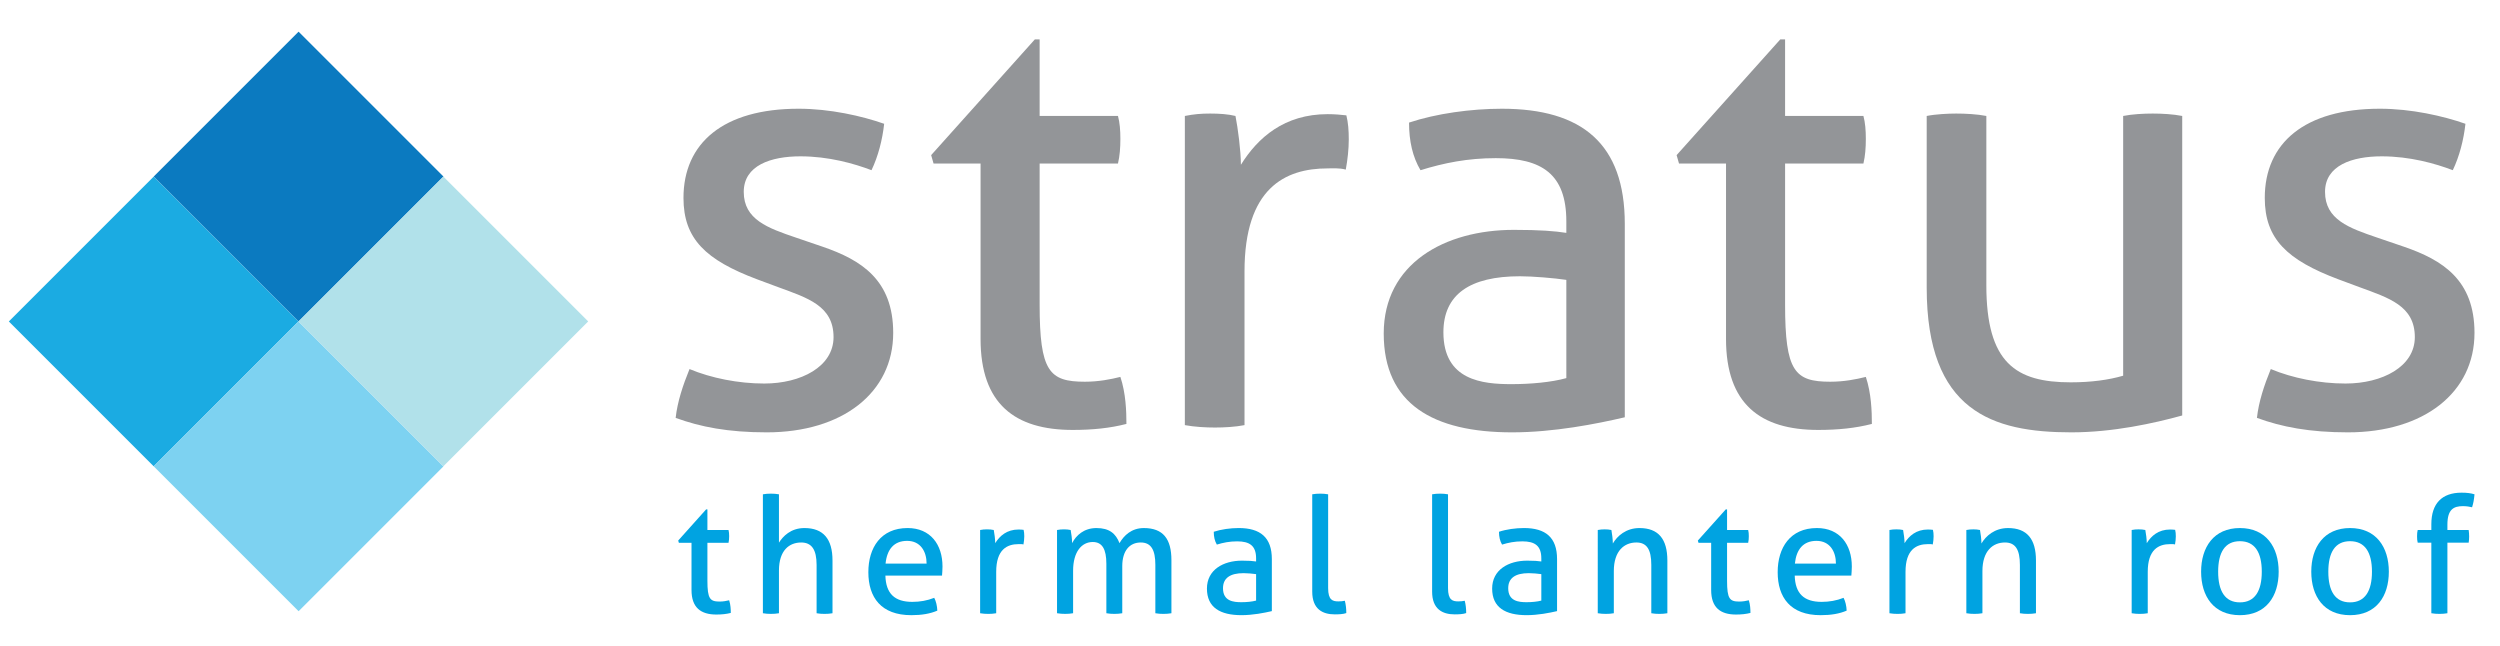<?xml version="1.0" encoding="UTF-8"?> <!-- Generator: Adobe Illustrator 16.0.0, SVG Export Plug-In . SVG Version: 6.00 Build 0) --> <svg xmlns="http://www.w3.org/2000/svg" xmlns:xlink="http://www.w3.org/1999/xlink" id="Layer_1" x="0px" y="0px" width="565.154px" height="146px" viewBox="0 0 565.154 146" xml:space="preserve"> <rect x="11.592" y="49.502" transform="matrix(-0.707 -0.707 0.707 -0.707 7.94 148.608)" fill="#1BABE2" width="46.315" height="46.315"></rect> <polygon fill="#0B7AC0" points="67.499,7.16 34.75,39.907 67.499,72.659 100.249,39.907 "></polygon> <rect x="44.341" y="82.255" transform="matrix(-0.707 -0.707 0.707 -0.707 40.696 227.676)" fill="#7DD2F1" width="46.313" height="46.31"></rect> <rect x="77.091" y="49.5" transform="matrix(0.707 -0.707 0.707 0.707 -22.015 92.168)" fill="#B1E1EA" width="46.314" height="46.314"></rect> <path fill="#939598" d="M172.766,86.703c8.309,0,15.667-3.815,15.667-10.491c0-7.083-5.857-8.854-12.533-11.306l-4.767-1.771 c-11.583-4.36-16.625-9.128-16.625-18.393c0-12.399,8.994-20.163,26.023-20.163c7.083,0,14.303,1.634,19.345,3.405 c-0.408,3.678-1.363,7.357-2.86,10.49c-3.952-1.5-9.672-3.133-16.074-3.133c-6.679,0-12.809,2.044-12.809,8.038 c0,6.268,5.449,8.176,11.854,10.354l5.994,2.044c8.72,2.997,15.938,7.492,15.938,19.482c0,13.488-11.443,22.479-28.606,22.479 c-8.721,0-14.989-1.227-20.575-3.271c0.41-3.678,1.637-7.358,3.136-11.036C160.778,85.476,166.906,86.703,172.766,86.703"></path> <path fill="#939598" d="M221.668,36.976h-10.625l-0.545-1.908L233.933,8.91h1.089v17.303h17.708 c0.411,1.497,0.545,3.268,0.545,5.176c0,2.045-0.134,3.815-0.545,5.586h-17.708v31.88c0,15.121,2.179,17.438,10.218,17.438 c3.131,0,5.857-0.544,8.036-1.09c1.229,3.68,1.366,7.766,1.366,10.629c-3.682,0.951-7.631,1.359-12.128,1.359 c-13.078,0-20.845-5.856-20.845-20.57V36.976z"></path> <path fill="#939598" d="M267.851,26.213c2.044-0.408,3.678-0.544,5.723-0.544c2.042,0,4.085,0.136,5.719,0.544 c0.544,2.726,1.227,7.902,1.227,11.036c3.815-6.131,9.81-11.444,19.618-11.444c1.501,0,3.135,0.134,4.224,0.271 c0.411,1.637,0.545,3.407,0.545,5.45c0,2.181-0.271,4.633-0.679,6.812c-1.499-0.408-3.134-0.27-4.09-0.27 c-9.672,0-18.8,4.494-18.8,23.293v34.743c-2.045,0.408-4.634,0.545-6.676,0.545c-2.044,0-4.633-0.137-6.812-0.545V26.213z"></path> <path fill="#939598" d="M354.088,63.269c-2.726-0.408-7.631-0.816-10.49-0.816c-11.307,0-17.301,4.087-17.301,12.669 c0,10.899,8.854,11.718,15.393,11.718c4.224,0,8.991-0.41,12.398-1.364V63.269z M354.088,50.054c0-10.762-5.587-14.303-15.94-14.303 c-6.401,0-11.717,1.089-17.031,2.723c-1.77-2.997-2.587-6.539-2.587-10.762c6.131-2.044,14.03-3.133,20.982-3.133 c18.115,0,27.79,7.901,27.79,26.021v43.73c-6.404,1.501-16.077,3.408-25.479,3.408c-17.845,0-29.017-6.405-29.017-22.342 c0-15.806,13.758-23.434,29.428-23.434c5.86,0,9.265,0.271,11.854,0.681V50.054z"></path> <path fill="#939598" d="M390.187,36.976h-10.625l-0.544-1.908L402.45,8.91h1.09v17.303h17.708c0.41,1.497,0.546,3.268,0.546,5.176 c0,2.045-0.136,3.815-0.546,5.586H403.54v31.88c0,15.121,2.178,17.438,10.218,17.438c3.131,0,5.855-0.544,8.036-1.09 c1.228,3.68,1.365,7.766,1.365,10.629c-3.682,0.951-7.632,1.359-12.128,1.359c-13.077,0-20.845-5.856-20.845-20.57V36.976z"></path> <path fill="#939598" d="M435.551,26.213c2.043-0.408,4.905-0.544,6.676-0.544c2.044,0,4.768,0.136,6.809,0.544v38.282 c0,17.577,6.68,21.935,19.075,21.935c4.634,0,8.586-0.545,11.854-1.498V26.213c2.045-0.408,4.633-0.544,6.675-0.544 c2.046,0,4.634,0.136,6.676,0.544v67.711c-6.401,1.77-15.665,3.814-25.068,3.814c-17.844,0-32.695-4.768-32.695-32.699V26.213z"></path> <path fill="#939598" d="M530.232,86.703c8.312,0,15.668-3.815,15.668-10.491c0-7.083-5.86-8.854-12.536-11.306l-4.768-1.771 c-11.58-4.36-16.618-9.128-16.618-18.393c0-12.399,8.988-20.163,26.021-20.163c7.082,0,14.306,1.634,19.343,3.405 c-0.41,3.678-1.361,7.357-2.859,10.49c-3.952-1.5-9.672-3.133-16.077-3.133c-6.676,0-12.806,2.044-12.806,8.038 c0,6.268,5.45,8.176,11.854,10.354l5.993,2.044c8.717,2.997,15.94,7.492,15.94,19.482c0,13.488-11.443,22.479-28.612,22.479 c-8.72,0-14.985-1.227-20.571-3.271c0.406-3.678,1.634-7.358,3.134-11.036C518.243,85.476,524.375,86.703,530.232,86.703"></path> <path fill="#00A3E1" d="M156.323,122.71h-2.857l-0.148-0.515l6.307-7.041h0.293v4.656h4.771c0.109,0.404,0.145,0.883,0.145,1.396 c0,0.55-0.036,1.029-0.145,1.504h-4.771v8.583c0,4.071,0.59,4.695,2.751,4.695c0.844,0,1.579-0.146,2.165-0.291 c0.33,0.989,0.369,2.09,0.369,2.86c-0.994,0.258-2.056,0.366-3.265,0.366c-3.525,0-5.614-1.578-5.614-5.54V122.71z"></path> <path fill="#00A3E1" d="M172.46,111.743c0.55-0.112,1.246-0.148,1.798-0.148c0.548,0,1.283,0.036,1.833,0.148v10.93 c0.882-1.394,2.639-3.302,5.759-3.302c4.29,0,6.346,2.494,6.346,7.338v11.921c-0.55,0.111-1.246,0.145-1.796,0.145 c-0.553,0-1.249-0.033-1.799-0.145v-10.931c0-3.485-1.137-5.063-3.483-5.063c-2.682,0-5.027,1.763-5.027,6.346v9.648 c-0.55,0.111-1.286,0.145-1.833,0.145c-0.477,0-1.248-0.033-1.798-0.145V111.743z"></path> <path fill="#00A3E1" d="M209.468,127.405c0-2.752-1.394-5.137-4.399-5.137c-2.972,0-4.547,1.91-4.879,5.137H209.468z M200.153,130.12c0.111,4.108,2.125,5.94,6.089,5.94c1.723,0,3.374-0.29,4.952-0.915c0.405,0.733,0.663,1.87,0.699,2.897 c-1.618,0.696-3.525,1.025-5.871,1.025c-6.857,0-9.72-4.032-9.72-9.72c0-5.538,2.824-9.977,8.876-9.977 c5.135,0,7.886,3.706,7.886,8.694c0,0.696-0.07,1.504-0.106,2.054H200.153z"></path> <path fill="#00A3E1" d="M221.568,119.812c0.55-0.109,0.988-0.146,1.539-0.146c0.55,0,1.1,0.037,1.544,0.146 c0.146,0.733,0.33,2.127,0.33,2.973c1.025-1.652,2.639-3.082,5.282-3.082c0.402,0,0.841,0.037,1.134,0.073 c0.112,0.441,0.151,0.916,0.151,1.465c0,0.59-0.076,1.25-0.184,1.837c-0.405-0.109-0.843-0.073-1.101-0.073 c-2.606,0-5.061,1.21-5.061,6.273v9.352c-0.55,0.111-1.249,0.147-1.799,0.147s-1.246-0.036-1.835-0.147V119.812z"></path> <path fill="#00A3E1" d="M238.952,119.812c0.55-0.109,1.028-0.146,1.578-0.146c0.551,0,0.956,0.037,1.506,0.146 c0.146,0.733,0.329,2.127,0.329,2.973c0.877-1.725,2.64-3.412,5.502-3.412c2.933,0,4.363,1.247,5.209,3.412 c0.989-1.725,2.712-3.412,5.5-3.412c4.366,0,6.237,2.458,6.237,7.264v11.993c-0.55,0.111-1.285,0.147-1.835,0.147 c-0.55,0-1.245-0.036-1.798-0.147v-10.931c0-3.374-0.953-5.063-3.302-5.063c-2.491,0-4.178,1.836-4.178,5.356v10.638 c-0.55,0.111-1.249,0.147-1.799,0.147c-0.551,0-1.246-0.036-1.796-0.147v-11.188c0-3.264-0.919-4.915-3.081-4.915 c-2.458,0-4.438,2.164-4.438,6.494v9.608c-0.55,0.111-1.246,0.147-1.798,0.147c-0.548,0-1.286-0.036-1.835-0.147V119.812z"></path> <path fill="#00A3E1" d="M283.956,129.789c-0.732-0.111-2.056-0.22-2.824-0.22c-3.044,0-4.659,1.1-4.659,3.413 c0,2.932,2.382,3.152,4.145,3.152c1.137,0,2.422-0.111,3.338-0.364V129.789z M283.956,126.23c0-2.899-1.505-3.85-4.291-3.85 c-1.723,0-3.156,0.292-4.585,0.732c-0.476-0.808-0.696-1.759-0.696-2.899c1.65-0.55,3.776-0.843,5.647-0.843 c4.88,0,7.483,2.127,7.483,7.008v11.774c-1.724,0.402-4.326,0.914-6.86,0.914c-4.804,0-7.812-1.722-7.812-6.013 c0-4.255,3.706-6.31,7.923-6.31c1.578,0,2.495,0.073,3.19,0.185V126.23z"></path> <path fill="#00A3E1" d="M296.646,111.743c0.55-0.112,1.245-0.148,1.796-0.148c0.55,0,1.248,0.036,1.799,0.148v21.202 c0,2.712,1.024,3.006,2.307,3.006c0.444,0,1.067-0.037,1.469-0.145c0.221,0.843,0.33,1.794,0.33,2.786 c-0.698,0.258-1.76,0.294-2.602,0.294c-2.793,0-5.099-1.212-5.099-5.137V111.743z"></path> <path fill="#00A3E1" d="M323.747,111.743c0.552-0.112,1.246-0.148,1.799-0.148c0.548,0,1.247,0.036,1.796,0.148v21.202 c0,2.712,1.026,3.006,2.311,3.006c0.441,0,1.064-0.037,1.466-0.145c0.225,0.843,0.33,1.794,0.33,2.786 c-0.695,0.258-1.759,0.294-2.601,0.294c-2.791,0-5.101-1.212-5.101-5.137V111.743z"></path> <path fill="#00A3E1" d="M348.433,129.789c-0.733-0.111-2.054-0.22-2.825-0.22c-3.044,0-4.659,1.1-4.659,3.413 c0,2.932,2.383,3.152,4.146,3.152c1.138,0,2.422-0.111,3.339-0.364V129.789z M348.433,126.23c0-2.899-1.507-3.85-4.291-3.85 c-1.725,0-3.155,0.292-4.587,0.732c-0.475-0.808-0.694-1.759-0.694-2.899c1.649-0.55,3.776-0.843,5.646-0.843 c4.88,0,7.483,2.127,7.483,7.008v11.774c-1.724,0.402-4.327,0.914-6.86,0.914c-4.801,0-7.813-1.722-7.813-6.013 c0-4.255,3.707-6.31,7.926-6.31c1.578,0,2.495,0.073,3.19,0.185V126.23z"></path> <path fill="#00A3E1" d="M361.192,119.812c0.55-0.109,1.026-0.146,1.577-0.146c0.55,0,0.955,0.037,1.506,0.146 c0.145,0.733,0.328,2.201,0.328,3.048c0.989-1.69,2.971-3.487,6.018-3.487c4.291,0,6.307,2.495,6.307,7.335v11.922 c-0.55,0.111-1.282,0.147-1.832,0.147c-0.551,0-1.249-0.036-1.799-0.147v-10.931c0-3.484-1.028-5.063-3.377-5.063 c-2.712,0-5.095,1.871-5.095,6.457v9.537c-0.55,0.111-1.244,0.147-1.797,0.147c-0.55,0-1.286-0.036-1.836-0.147V119.812z"></path> <path fill="#00A3E1" d="M386.827,122.71h-2.86l-0.146-0.515l6.309-7.041h0.293v4.656h4.77c0.109,0.404,0.146,0.883,0.146,1.396 c0,0.55-0.036,1.029-0.146,1.504h-4.77v8.583c0,4.071,0.589,4.695,2.75,4.695c0.844,0,1.578-0.146,2.165-0.291 c0.329,0.989,0.369,2.09,0.369,2.86c-0.994,0.258-2.057,0.366-3.266,0.366c-3.524,0-5.613-1.578-5.613-5.54V122.71z"></path> <path fill="#00A3E1" d="M415.033,127.405c0-2.752-1.394-5.137-4.4-5.137c-2.971,0-4.547,1.91-4.879,5.137H415.033z M405.718,130.12 c0.112,4.108,2.125,5.94,6.089,5.94c1.723,0,3.373-0.29,4.952-0.915c0.405,0.733,0.662,1.87,0.698,2.897 c-1.616,0.696-3.524,1.025-5.871,1.025c-6.856,0-9.72-4.032-9.72-9.72c0-5.538,2.823-9.977,8.876-9.977 c5.134,0,7.886,3.706,7.886,8.694c0,0.696-0.07,1.504-0.106,2.054H405.718z"></path> <path fill="#00A3E1" d="M427.133,119.812c0.549-0.109,0.988-0.146,1.538-0.146c0.551,0,1.101,0.037,1.546,0.146 c0.145,0.733,0.329,2.127,0.329,2.973c1.024-1.652,2.64-3.082,5.281-3.082c0.402,0,0.842,0.037,1.135,0.073 c0.111,0.441,0.151,0.916,0.151,1.465c0,0.59-0.076,1.25-0.186,1.837c-0.405-0.109-0.843-0.073-1.101-0.073 c-2.605,0-5.062,1.21-5.062,6.273v9.352c-0.549,0.111-1.247,0.147-1.797,0.147c-0.551,0-1.247-0.036-1.836-0.147V119.812z"></path> <path fill="#00A3E1" d="M444.516,119.812c0.551-0.109,1.029-0.146,1.579-0.146c0.551,0,0.955,0.037,1.505,0.146 c0.146,0.733,0.33,2.201,0.33,3.048c0.988-1.69,2.969-3.487,6.017-3.487c4.289,0,6.308,2.495,6.308,7.335v11.922 c-0.552,0.111-1.282,0.147-1.834,0.147c-0.549,0-1.247-0.036-1.799-0.147v-10.931c0-3.484-1.027-5.063-3.377-5.063 c-2.711,0-5.094,1.871-5.094,6.457v9.537c-0.551,0.111-1.246,0.147-1.796,0.147c-0.555,0-1.288-0.036-1.839-0.147V119.812z"></path> <path fill="#00A3E1" d="M481.889,119.812c0.551-0.109,0.989-0.146,1.54-0.146c0.55,0,1.101,0.037,1.543,0.146 c0.146,0.733,0.331,2.127,0.331,2.973c1.025-1.652,2.638-3.082,5.282-3.082c0.402,0,0.839,0.037,1.132,0.073 c0.113,0.441,0.149,0.916,0.149,1.465c0,0.59-0.071,1.25-0.181,1.837c-0.405-0.109-0.845-0.073-1.101-0.073 c-2.606,0-5.062,1.21-5.062,6.273v9.352c-0.551,0.111-1.249,0.147-1.798,0.147c-0.552,0-1.249-0.036-1.836-0.147V119.812z"></path> <path fill="#00A3E1" d="M511.303,129.238c0-4.364-1.575-6.895-4.948-6.895c-3.374,0-4.916,2.53-4.916,6.895 c0,4.367,1.542,6.934,4.916,6.934C509.728,136.172,511.303,133.605,511.303,129.238 M497.587,129.238 c0-5.539,2.862-9.867,8.768-9.867c5.904,0,8.764,4.328,8.764,9.867c0,5.575-2.859,9.83-8.764,9.83 C500.449,139.068,497.587,134.813,497.587,129.238"></path> <path fill="#00A3E1" d="M536.209,129.238c0-4.364-1.575-6.895-4.953-6.895c-3.373,0-4.912,2.53-4.912,6.895 c0,4.367,1.539,6.934,4.912,6.934C534.634,136.172,536.209,133.605,536.209,129.238 M522.491,129.238 c0-5.539,2.863-9.867,8.765-9.867c5.908,0,8.768,4.328,8.768,9.867c0,5.575-2.859,9.83-8.768,9.83 C525.354,139.068,522.491,134.813,522.491,129.238"></path> <path fill="#00A3E1" d="M549.634,122.673h-3.084c-0.111-0.404-0.146-0.879-0.146-1.429c0-0.551,0.034-1.029,0.146-1.434h3.084 v-1.318c0-4.659,2.383-7.117,6.821-7.117c1.212,0,2.092,0.111,2.936,0.368c-0.111,1.21-0.258,2.018-0.551,2.934 c-0.479-0.108-1.136-0.258-2.056-0.258c-2.126,0-3.52,0.735-3.52,4.182v1.21h4.804c0.073,0.478,0.109,0.991,0.109,1.506 c0,0.478-0.036,0.919-0.109,1.356h-4.804v15.957c-0.55,0.109-1.248,0.146-1.799,0.146c-0.55,0-1.283-0.036-1.832-0.146V122.673z"></path> <rect x="-565.154" y="-1213.53" fill="none" width="1729.13" height="2579.53"></rect> </svg> 